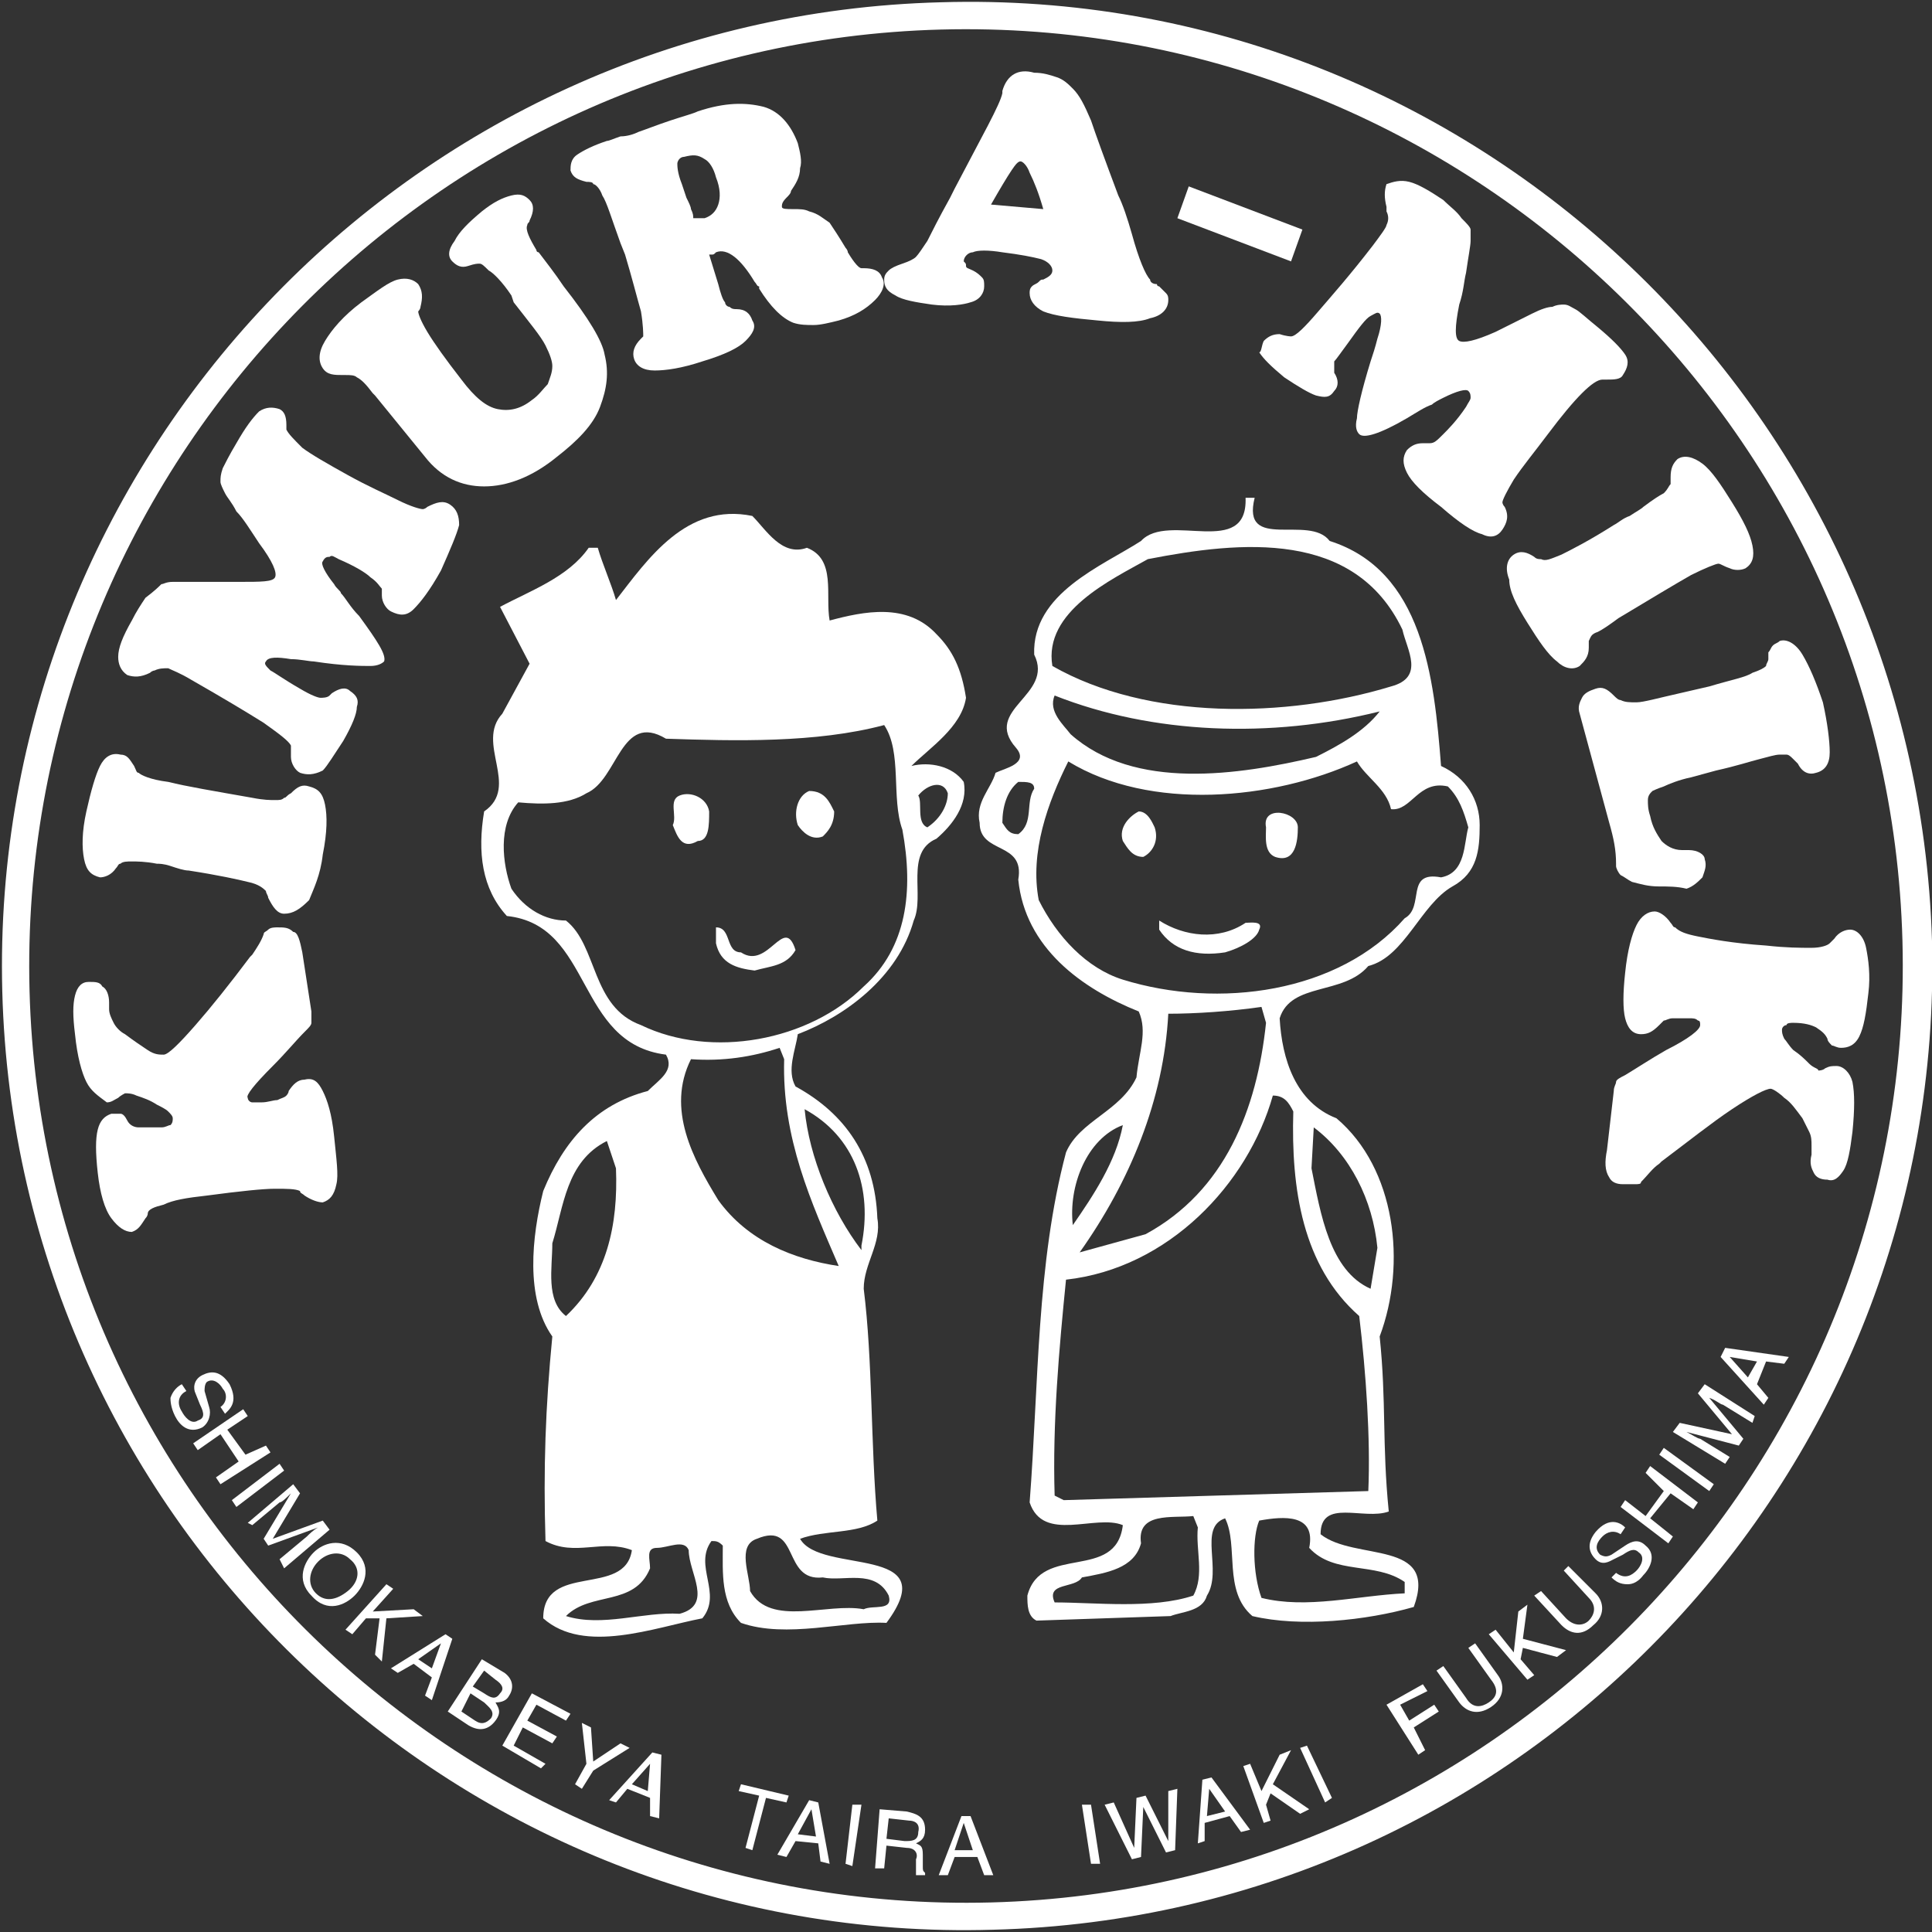 <?xml version="1.0" encoding="utf-8"?>
<!-- Generator: Adobe Illustrator 19.2.1, SVG Export Plug-In . SVG Version: 6.00 Build 0)  -->
<svg version="1.1" id="レイヤー_1" xmlns="http://www.w3.org/2000/svg" xmlns:xlink="http://www.w3.org/1999/xlink" x="0px"
	 y="0px" viewBox="0 0 85 85" style="enable-background:new 0 0 85 85;" xml:space="preserve">
<rect x="0" y="0" width="85" height="85" fill="#333333" stroke="none"/>
<style type="text/css">
	.st0{fill:#FFFFFF;}
</style>
<g>
	<path class="st0" d="M58.1,67.5c0-1.6,1.9-0.6,3-1c-0.3-3-0.1-4.8-0.4-7.7c1.2-3.2,0.7-7.4-1.9-9.6c-1.8-0.7-2.4-2.6-2.5-4.4
		c0.5-1.6,2.8-1,3.9-2.3c1.6-0.4,2.3-2.7,3.7-3.5c1.1-0.6,1.2-1.6,1.2-2.7c0-1.1-0.6-2.1-1.7-2.6c-0.3-3.9-0.8-8.6-4.9-9.9
		c-0.9-1.2-3.9,0.5-3.3-1.9l-0.4,0c0.1,2.7-3.4,0.6-4.6,1.9c-1.7,1.1-4.8,2.3-4.7,5c0.9,1.8-2.3,2.4-0.8,4.1
		c0.6,0.7-0.5,0.9-0.9,1.1c-0.2,0.7-0.9,1.3-0.7,2.2c0,1.4,2,0.8,1.7,2.5c0.3,3,2.8,4.8,5.3,5.8c0.4,0.9,0,1.8-0.1,2.9
		c-0.7,1.5-2.5,1.9-3.1,3.3c-1.3,4.9-1.2,10.2-1.6,15.4c0.6,1.8,2.9,0.5,4.1,1c-0.3,2.5-3.6,0.8-4.2,3.1c0,0.4,0,0.9,0.4,1.1
		l5.9-0.2c0.5-0.2,1.4-0.2,1.6-0.9c0.7-1.1-0.4-3,0.8-3.4c0.6,1.2-0.1,3.2,1.2,4.3c2.1,0.5,5,0.2,7.1-0.4
		C63.3,67.7,59.6,68.7,58.1,67.5z M57.8,49.6c1.6,1.2,2.6,3.2,2.8,5.3l-0.3,1.8c-1.8-0.8-2.2-3.3-2.6-5.3L57.8,49.6z M50.5,24.6
		c4.1-0.8,9.1-1.3,11.2,3.1c0.2,0.9,1,2.1-0.5,2.5c-4.6,1.4-10.7,1.5-14.9-0.9C45.9,26.9,48.9,25.5,50.5,24.6z M46.4,30.6
		c4.3,1.7,9.5,1.9,14.3,0.7c-0.7,0.9-1.8,1.5-2.8,2c-3.4,0.8-8,1.5-10.8-1C46.8,31.9,46.1,31.3,46.4,30.6z M44.8,36.7
		c-0.4,0-0.5-0.2-0.7-0.5c0-0.7,0.2-1.4,0.7-1.8c0.4,0,0.7,0,0.7,0.3C45.1,35.3,45.5,36.2,44.8,36.7z M49.4,43.1
		c-1.6-0.5-2.9-1.9-3.7-3.5c-0.4-2.1,0.4-4.3,1.3-6.1c3.6,2.2,9,1.7,12.7,0c0.4,0.7,1.3,1.2,1.5,2.1c0.9,0.1,1.2-1.3,2.5-1
		c0.5,0.5,0.7,1.1,0.9,1.8c-0.2,0.7-0.1,2-1.2,2.2c-1.6-0.3-0.7,1.3-1.6,1.8C58.9,43.7,53.6,44.4,49.4,43.1z M51.4,44.6
		c1.2,0,2.7-0.1,4.1-0.3l0.2,0.7c-0.4,3.8-1.8,7.4-5.3,9.3l-2.9,0.8C49.7,52,51.2,48.4,51.4,44.6z M49.4,49.5
		c-0.3,1.6-1.3,3.1-2.2,4.4C47,52.2,47.8,50.1,49.4,49.5z M52.5,70.2c-1.8,0.6-4.3,0.3-6.1,0.3c-0.4-0.9,0.9-0.6,1.2-1.1
		c1.1-0.2,2.3-0.4,2.6-1.5c-0.2-1.4,1.4-1.1,2.3-1.2l0.2,0.5C52.6,68.2,53,69.3,52.5,70.2z M46.8,66l-0.4-0.2
		c-0.1-3.2,0.2-6.5,0.5-9.5c4.5-0.5,8-4.2,9.1-8.1c0.5,0,0.7,0.3,0.9,0.7c-0.1,3.4,0.4,6.8,2.9,9c0.3,2.5,0.5,5.4,0.4,7.7L46.8,66z
		 M61.8,70.1c-2.1,0.1-4.3,0.7-6.3,0.2c-0.4-1.1-0.4-2.7-0.1-3.4c1.1-0.2,2.5-0.3,2.2,1.2c1.1,1.2,2.9,0.6,4.2,1.5L61.8,70.1z"/>
	<path class="st0" d="M42.5,30.7c-0.2-1.3-0.6-2.1-1.3-2.8c-1.3-1.4-3.2-1-4.7-0.6c-0.2-1.1,0.3-2.7-1-3.2c-1.1,0.4-1.8-0.8-2.4-1.4
		c-2.9-0.6-4.6,1.9-6,3.7c-0.2-0.7-0.6-1.6-0.8-2.3l-0.4,0c-0.9,1.3-2.6,1.9-3.9,2.6l1.3,2.5l-1.2,2.2c-1.2,1.3,0.8,3.2-0.8,4.3
		c-0.3,1.8-0.1,3.4,1,4.6c3.8,0.4,3,5.6,7,6.1c0.4,0.7-0.3,1.1-0.8,1.6c-2.3,0.6-3.7,2.2-4.6,4.4c-0.5,2-0.8,4.7,0.4,6.4
		c-0.3,3.1-0.4,5.8-0.3,9c1.3,0.7,2.5-0.1,3.8,0.4c-0.3,2.1-3.9,0.5-3.9,3c1.8,1.6,4.9,0.4,7,0c0.9-1.1-0.4-2.3,0.4-3.4
		c0.2,0,0.3,0,0.5,0.2c0,1.2-0.1,2.5,0.8,3.4c2,0.7,4.6-0.1,6.4,0c2.6-3.5-2.9-2.1-3.8-3.7c1.1-0.4,2.5-0.2,3.4-0.8
		c-0.3-3.4-0.2-7-0.6-10.2c0-1.1,0.8-2,0.6-3.1c-0.1-2.7-1.4-4.6-3.6-5.8c-0.4-0.7,0-1.6,0.1-2.3c2.1-0.8,4.4-2.5,5.1-5
		c0.5-1.1-0.4-3,1-3.6c0.7-0.6,1.4-1.5,1.2-2.5c-0.5-0.7-1.5-0.9-2.3-0.7C40.9,32.9,42.3,32,42.5,30.7z M24.9,57.9
		c-0.9-0.7-0.6-2.1-0.6-3.2c0.5-1.6,0.6-3.6,2.4-4.5l0.4,1.2C27.2,53.9,26.7,56.2,24.9,57.9z M29.9,71c-1.6-0.1-3.4,0.6-5,0.1
		c1.1-1.1,3-0.4,3.7-2.1c0-0.4-0.2-0.9,0.3-0.9c0.5,0,1.2-0.4,1.4,0.1C30.3,69.2,31.4,70.6,29.9,71z M36.2,69.4
		c0.9,0.2,2.3-0.4,2.9,0.8c0.2,0.7-0.7,0.4-1.1,0.6c-1.6-0.3-4.1,0.8-5-0.8c0-0.7-0.6-2,0.3-2.3C35.2,66.9,34.4,69.6,36.2,69.4z
		 M37.9,54.8c0,0,0,0,0,0.2c-1.3-1.7-2.3-4.1-2.5-6.2C37.6,50,38.4,52.3,37.9,54.8z M36.9,55.7c-2-0.3-4-1.1-5.3-2.9
		c-1.1-1.8-2.3-4-1.2-6.2c1.4,0.1,2.7-0.1,3.9-0.5l0.2,0.5C34.4,50.1,35.7,52.9,36.9,55.7z M38,43.4c-2.4,2.4-6.7,3.2-9.8,1.7
		c-2.2-0.8-1.9-3.5-3.3-4.6c-0.9,0-1.8-0.5-2.4-1.4c-0.4-1.1-0.6-2.8,0.3-3.8c1.1,0.1,2.2,0.1,3-0.4c1.4-0.6,1.5-3.6,3.5-2.4
		c3,0.1,6.6,0.2,9.6-0.6c0.8,1.2,0.3,3.2,0.8,4.6C40.2,39.2,39.9,41.7,38,43.4z M41.7,34.9c0,0.5-0.3,1.1-0.9,1.5
		c-0.5-0.2-0.2-1.1-0.4-1.4C40.8,34.5,41.5,34.3,41.7,34.9z"/>
	<path class="st0" d="M29.9,35c-0.5,0.2-0.1,0.9-0.3,1.3c0.2,0.5,0.4,1.1,1.1,0.7c0.5,0,0.5-0.7,0.5-1.3
		C31.1,35.1,30.4,34.8,29.9,35z"/>
	<path class="st0" d="M35.6,34.8c-0.5,0.2-0.7,0.9-0.5,1.5c0.2,0.3,0.6,0.7,1.1,0.5c0.2-0.2,0.5-0.5,0.5-1.1
		C36.5,35.3,36.3,34.8,35.6,34.8z"/>
	<path class="st0" d="M50.1,35.7c-0.4,0.2-0.9,0.7-0.7,1.3c0.2,0.3,0.4,0.7,0.9,0.7c0.4-0.2,0.7-0.7,0.5-1.3
		C50.7,36.2,50.5,35.7,50.1,35.7z"/>
	<path class="st0" d="M56.1,37.7c0.9,0.3,1-0.7,1-1.3c0-0.7-1.6-1-1.4,0C55.7,36.8,55.6,37.5,56.1,37.7z"/>
	<path class="st0" d="M32.6,41.9c-0.7,0-0.4-1.1-1.1-1.1l0,0.7c0.2,0.9,0.9,1.1,1.7,1.2c0.7-0.2,1.4-0.2,1.8-0.9
		C34.5,40.2,33.8,42.7,32.6,41.9z"/>
	<path class="st0" d="M55.4,40.9c0.2-0.4-0.4-0.3-0.6-0.3c-1.2,0.8-2.7,0.6-3.8-0.1l0,0.4c0.6,0.9,1.6,1.2,2.9,1
		C54.6,41.7,55.3,41.3,55.4,40.9z"/>
	<path class="st0" d="M0.1,43.6C0.7,67,20.3,85.6,43.7,84.9C67.1,84.3,85.6,64.8,85,41.4C84.3,18,64.8-0.6,41.4,0.1
		C18,0.7-0.5,20.3,0.1,43.6z M1.3,43.6C0.7,20.9,18.7,1.9,41.4,1.3c22.7-0.6,41.7,17.4,42.3,40.1c0.6,22.7-17.4,41.7-40.1,42.3
		C20.9,84.3,1.9,66.3,1.3,43.6z"/>
	<path class="st0" d="M13.3,41.9l0.4,2.6c0,0.2,0,0.3,0,0.5c0,0.1-0.1,0.2-0.3,0.4c-0.4,0.4-0.8,0.9-1.4,1.5
		c-0.8,0.8-1.2,1.3-1.1,1.4c0,0.1,0.1,0.2,0.2,0.2c0.1,0,0.2,0,0.4,0c0.3,0,0.5-0.1,0.7-0.1c0.2-0.1,0.3-0.1,0.4-0.2
		c0,0,0.1-0.1,0.1-0.2c0.2-0.3,0.4-0.5,0.7-0.5c0.4-0.1,0.6,0.1,0.8,0.5c0.2,0.4,0.4,1,0.5,2c0.1,1,0.2,1.7,0.1,2.1
		c-0.1,0.5-0.3,0.7-0.6,0.8c-0.2,0-0.5-0.1-0.8-0.3c-0.1-0.1-0.2-0.1-0.2-0.2c-0.2-0.1-0.6-0.1-1.1-0.1c-0.5,0-1.5,0.1-3,0.3
		c-0.9,0.1-1.5,0.2-1.9,0.4c-0.4,0.1-0.7,0.2-0.7,0.4c0,0,0,0.1-0.1,0.2c-0.2,0.3-0.3,0.5-0.6,0.6c-0.3,0-0.6-0.2-0.9-0.6
		c-0.3-0.4-0.5-1.1-0.6-2c-0.1-0.9-0.1-1.5,0-1.9c0.1-0.4,0.3-0.6,0.6-0.7c0.2,0,0.3,0,0.4,0c0.1,0,0.2,0.1,0.3,0.3
		c0.1,0.2,0.3,0.3,0.5,0.3c0.2,0,0.6,0,1,0c0.2,0,0.3-0.1,0.4-0.1c0.1-0.1,0.1-0.2,0.1-0.3c0-0.1-0.1-0.2-0.2-0.3
		c-0.1-0.1-0.3-0.2-0.5-0.3c-0.3-0.2-0.6-0.3-0.9-0.4c-0.2-0.1-0.4-0.1-0.5-0.1c0,0-0.2,0.1-0.3,0.2c-0.2,0.1-0.3,0.2-0.5,0.2
		C4.3,48.2,4,48,3.8,47.6c-0.2-0.4-0.4-1.1-0.5-2.1c-0.1-0.8-0.1-1.3,0-1.7c0.1-0.4,0.3-0.6,0.6-0.6c0.3,0,0.5,0,0.6,0.2
		c0.2,0.1,0.3,0.4,0.3,0.7c0,0,0,0.1,0,0.2c0,0.1,0,0.1,0,0.1c0,0.2,0.1,0.4,0.2,0.6c0.1,0.2,0.3,0.4,0.5,0.5c0.4,0.3,0.7,0.5,1,0.7
		c0.3,0.2,0.5,0.2,0.7,0.2c0.2,0,0.7-0.5,1.4-1.3c0.7-0.8,1.5-1.8,2.4-3c0,0,0,0,0.1-0.1c0.2-0.3,0.4-0.6,0.5-0.9
		c0-0.1,0.1-0.1,0.2-0.2c0.1-0.1,0.3-0.1,0.4-0.1c0.3,0,0.5,0,0.7,0.2C13.1,41,13.2,41.4,13.3,41.9z"/>
	<path class="st0" d="M12.5,40.2c-0.3,0-0.5-0.3-0.7-0.7c0-0.1-0.1-0.2-0.1-0.3c-0.1-0.1-0.3-0.3-0.8-0.4c-0.4-0.1-1.3-0.3-2.6-0.5
		c-0.2,0-0.5-0.1-0.8-0.2C7.2,38,7,38,6.9,38c-0.5-0.1-0.9-0.1-1.1-0.1c-0.2,0-0.4,0-0.5,0.1c-0.1,0-0.1,0.1-0.2,0.2
		c-0.2,0.3-0.5,0.4-0.7,0.4c-0.4-0.1-0.6-0.3-0.7-0.8c-0.1-0.5-0.1-1.2,0.1-2.1c0.2-0.9,0.4-1.6,0.6-2c0.2-0.4,0.5-0.6,0.9-0.5
		c0.3,0,0.4,0.2,0.6,0.5C6,33.9,6,34,6.1,34c0.1,0.1,0.5,0.3,1.3,0.4c0.8,0.2,2,0.4,3.7,0.7c0.5,0.1,0.8,0.1,1,0.1
		c0.2,0,0.3,0,0.4-0.1c0.1,0,0.1-0.1,0.3-0.2c0.3-0.3,0.5-0.4,0.8-0.3c0.4,0.1,0.6,0.3,0.7,0.8c0.1,0.5,0.1,1.2-0.1,2.2
		c-0.1,0.9-0.4,1.5-0.6,2C13.2,40,12.9,40.2,12.5,40.2z"/>
	<path class="st0" d="M13.2,34c-0.2-0.1-0.4-0.4-0.4-0.7c0-0.3,0-0.5,0-0.5c-0.1-0.2-0.5-0.5-1.2-1c-0.8-0.5-1.8-1.1-3.2-1.9
		c-0.5-0.3-0.8-0.4-1-0.5c-0.2,0-0.4,0-0.6,0.1c0,0-0.1,0-0.2,0.1c-0.4,0.2-0.7,0.2-1,0.1c-0.3-0.2-0.4-0.5-0.4-0.8
		c0-0.4,0.2-0.9,0.6-1.6c0.2-0.4,0.4-0.7,0.6-1C6.8,26,7,25.8,7.1,25.7c0.1,0,0.2-0.1,0.5-0.1c0.2,0,0.7,0,1.4,0c0.4,0,0.9,0,1.5,0
		c1,0,1.5,0,1.6-0.2c0.1-0.2-0.1-0.7-0.7-1.5c-0.4-0.6-0.7-1.1-1-1.4c-0.2-0.4-0.4-0.6-0.5-0.8c-0.1-0.2-0.2-0.4-0.2-0.5
		c0-0.2,0-0.3,0.1-0.6c0.1-0.2,0.3-0.6,0.6-1.1c0.4-0.7,0.7-1.1,1-1.4c0.3-0.2,0.6-0.2,0.9-0.1c0.2,0.1,0.3,0.3,0.3,0.7
		c0,0.1,0,0.2,0,0.2c0.1,0.2,0.3,0.4,0.7,0.8c0.4,0.3,1.1,0.7,2,1.2c0.9,0.5,1.6,0.8,2.2,1.1c0.6,0.3,1,0.4,1.1,0.4
		c0,0,0.1,0,0.2-0.1c0.4-0.2,0.7-0.3,1-0.1c0.3,0.2,0.4,0.5,0.4,0.9c-0.1,0.4-0.4,1.1-0.8,2c-0.5,0.9-0.9,1.4-1.2,1.7
		c-0.3,0.3-0.6,0.3-1,0.1c-0.2-0.1-0.4-0.4-0.4-0.7c0-0.1,0-0.2,0-0.3c-0.1-0.1-0.2-0.3-0.5-0.5c-0.2-0.2-0.7-0.5-1.4-0.8
		c-0.2-0.1-0.3-0.2-0.4-0.1c-0.1,0-0.2,0-0.3,0.2c-0.1,0.1,0.1,0.5,0.5,1c0.1,0.2,0.3,0.3,0.3,0.4c0.2,0.2,0.4,0.6,0.8,1
		c0.8,1.1,1.2,1.7,1.1,2c-0.1,0.1-0.3,0.2-0.6,0.2c-0.4,0-1.2,0-2.5-0.2c-0.2,0-0.6-0.1-1-0.1c-0.6-0.1-1-0.1-1.1,0.1
		c-0.1,0.1,0,0.2,0.2,0.4c0.2,0.1,0.6,0.4,1.3,0.8c0.5,0.3,0.8,0.4,0.9,0.4c0.1,0,0.3,0,0.4-0.1c0,0,0,0,0.1-0.1
		c0.3-0.2,0.6-0.3,0.8-0.1c0.3,0.2,0.4,0.4,0.3,0.7c0,0.3-0.2,0.8-0.6,1.5c-0.4,0.6-0.7,1.1-0.9,1.3C13.8,34.1,13.5,34.1,13.2,34z"
		/>
	<path class="st0" d="M16.5,17.4l-0.1-0.1c-0.3-0.4-0.5-0.6-0.7-0.7c-0.1-0.1-0.3-0.1-0.5-0.1c0,0,0,0-0.1,0c-0.4,0-0.7,0-0.9-0.3
		c-0.2-0.3-0.2-0.7,0.1-1.2c0.3-0.5,0.8-1.1,1.6-1.7c0.7-0.5,1.2-0.9,1.6-1c0.4-0.1,0.7,0,0.9,0.2c0.2,0.3,0.2,0.6,0.1,1
		c0,0.1-0.1,0.2-0.1,0.2c0,0.1,0.1,0.4,0.4,0.9c0.3,0.5,0.8,1.2,1.5,2.1c0.6,0.8,1.1,1.2,1.6,1.3c0.5,0.1,1,0,1.5-0.4
		c0.3-0.2,0.5-0.5,0.7-0.7c0.1-0.3,0.2-0.5,0.2-0.8c0-0.2-0.1-0.5-0.3-0.9c-0.2-0.4-0.7-1-1.4-1.9L22.5,13c-0.4-0.6-0.8-1-1-1.1
		c-0.2-0.2-0.3-0.3-0.4-0.3c-0.1,0-0.2,0-0.5,0.1c-0.3,0.1-0.5,0-0.7-0.2c-0.2-0.2-0.2-0.5,0.1-0.9c0.2-0.4,0.6-0.8,1.2-1.3
		c0.5-0.4,0.9-0.6,1.3-0.7c0.4-0.1,0.6,0,0.8,0.2c0.2,0.2,0.2,0.5,0,0.9c0,0.1-0.1,0.1-0.1,0.2c-0.1,0.2,0.1,0.6,0.4,1.1
		c0,0.1,0.1,0.1,0.1,0.1c0.3,0.4,0.7,0.9,1.1,1.5c1.1,1.4,1.7,2.4,1.8,3c0.2,0.8,0.1,1.5-0.2,2.3c-0.3,0.8-1,1.5-1.9,2.2
		c-1.1,0.9-2.2,1.3-3.2,1.3c-1,0-1.9-0.4-2.6-1.3L16.5,17.4z"/>
	<path class="st0" d="M30.4,9.2c0-0.1-0.1-0.3-0.2-0.5l-0.2-0.6c-0.2-0.5-0.2-0.8-0.2-0.9c0-0.1,0.1-0.3,0.3-0.3
		C30.5,6.8,30.7,6.8,31,7c0.2,0.1,0.4,0.4,0.5,0.8c0.2,0.5,0.2,0.9,0.1,1.2c-0.1,0.3-0.3,0.5-0.6,0.6c0,0-0.1,0-0.2,0
		c-0.1,0-0.2,0-0.3,0C30.5,9.5,30.5,9.4,30.4,9.2z M31.3,11.2c0.1,0,0.1,0,0.2-0.1c0.5-0.2,1.1,0.3,1.7,1.3c0.1,0.1,0.1,0.2,0.2,0.2
		l0,0.1c0.5,0.8,1,1.3,1.5,1.5c0.3,0.1,0.6,0.1,0.9,0.1c0.3,0,0.7-0.1,1.1-0.2c0.7-0.2,1.2-0.5,1.6-0.9c0.3-0.3,0.5-0.7,0.3-1
		c-0.1-0.3-0.4-0.4-0.8-0.4c-0.1,0-0.1,0-0.1,0c-0.1,0-0.3-0.2-0.6-0.7c0-0.1-0.1-0.2-0.1-0.2c-0.3-0.5-0.5-0.8-0.7-1.1
		c-0.3-0.2-0.5-0.4-0.9-0.5c-0.2-0.1-0.4-0.1-0.7-0.1c-0.3,0-0.5,0-0.5-0.1c0-0.1,0-0.2,0.2-0.4c0.1-0.1,0.2-0.2,0.2-0.3
		c0.2-0.3,0.4-0.6,0.4-1c0.1-0.3,0-0.7-0.1-1.1c-0.3-0.8-0.8-1.4-1.5-1.6c-0.8-0.2-1.7-0.2-2.9,0.2c-0.2,0.1-0.6,0.2-1.2,0.4
		c-0.6,0.2-1.1,0.4-1.4,0.5c-0.2,0.1-0.5,0.2-0.8,0.2c-0.3,0.1-0.5,0.2-0.6,0.2c-0.6,0.2-1,0.4-1.3,0.6c-0.3,0.2-0.3,0.5-0.3,0.7
		c0.1,0.3,0.3,0.4,0.7,0.5c0.1,0,0.3,0,0.3,0.1c0.1,0,0.3,0.2,0.4,0.5c0.2,0.3,0.4,1,0.8,2.1l0.2,0.5c0.3,1,0.5,1.8,0.7,2.5
		c0.1,0.6,0.1,1,0.1,1.1c0,0-0.1,0.1-0.1,0.1c-0.3,0.3-0.4,0.6-0.3,0.9c0.1,0.3,0.4,0.5,0.9,0.5c0.5,0,1.2-0.1,2.1-0.4
		c1-0.3,1.6-0.6,1.9-0.9c0.3-0.3,0.5-0.6,0.3-0.9c-0.1-0.3-0.3-0.5-0.7-0.5c-0.1,0-0.2,0-0.3-0.1c-0.1,0-0.2-0.1-0.2-0.2
		c-0.1-0.1-0.2-0.4-0.3-0.8l-0.4-1.3C31.2,11.2,31.3,11.2,31.3,11.2z"/>
	<path class="st0" d="M44.5,7.5c0.2-0.3,0.3-0.4,0.4-0.4c0.1,0,0.3,0.2,0.4,0.5c0.2,0.4,0.4,0.9,0.6,1.6l-2.3-0.2
		C44,8.3,44.3,7.8,44.5,7.5z M39.4,13c0.3,0.2,0.9,0.3,1.6,0.4c0.8,0.1,1.4,0,1.7-0.1c0.4-0.1,0.6-0.4,0.6-0.7c0-0.2,0-0.3-0.1-0.4
		c-0.1-0.1-0.2-0.2-0.4-0.3c-0.2-0.1-0.3-0.1-0.3-0.2c0-0.1,0-0.1-0.1-0.2c0-0.2,0.2-0.4,0.4-0.4c0.2-0.1,0.7-0.1,1.3,0
		c0.8,0.1,1.3,0.2,1.7,0.3c0.3,0.1,0.5,0.3,0.5,0.5c0,0.2-0.2,0.3-0.4,0.4c-0.1,0-0.1,0-0.2,0.1c-0.1,0.1-0.2,0.1-0.3,0.2
		c-0.1,0.1-0.1,0.2-0.1,0.3c0,0.3,0.2,0.6,0.6,0.8c0.5,0.2,1.3,0.3,2.4,0.4c1,0.1,1.8,0.1,2.3-0.1c0.5-0.1,0.8-0.4,0.8-0.8
		c0-0.1,0-0.2-0.1-0.3c-0.1-0.1-0.2-0.2-0.3-0.3c0,0-0.1,0-0.1-0.1c-0.2,0-0.3-0.1-0.3-0.2c-0.2-0.2-0.5-0.9-0.8-2
		c-0.2-0.7-0.4-1.3-0.6-1.7c-0.6-1.6-1-2.7-1.2-3.3c-0.3-0.7-0.5-1.1-0.8-1.4c-0.2-0.2-0.4-0.4-0.7-0.5c-0.3-0.1-0.6-0.2-1-0.2
		C44.8,3,44.3,3.3,44.1,4c0,0,0,0.1,0,0.1C44,4.6,43.2,6,42,8.3l-0.2,0.4c-0.5,0.9-0.8,1.5-1,1.9c-0.2,0.3-0.4,0.6-0.5,0.7
		c-0.1,0.1-0.3,0.2-0.6,0.3c-0.3,0.1-0.5,0.2-0.6,0.3c-0.1,0.1-0.2,0.2-0.2,0.4C38.9,12.6,39,12.8,39.4,13z"/>
	<path class="st0" d="M57.3,10.1l-0.5,1.4l-5-1.9l0.5-1.4L57.3,10.1z"/>
	<path class="st0" d="M55.6,15c0.2-0.2,0.4-0.3,0.7-0.3c0.3,0.1,0.5,0.1,0.5,0.1c0.2,0,0.6-0.4,1.2-1.1c0.6-0.7,1.4-1.6,2.4-2.9
		c0.3-0.4,0.6-0.8,0.6-0.9c0.1-0.2,0.1-0.4,0-0.6c0,0,0-0.1,0-0.2c-0.1-0.4-0.1-0.7,0-1C61.3,8,61.6,7.9,62,8
		c0.4,0.1,0.9,0.4,1.5,0.8c0.3,0.3,0.6,0.5,0.8,0.8c0.2,0.2,0.4,0.4,0.4,0.5c0,0.1,0,0.3,0,0.5c0,0.2-0.1,0.7-0.2,1.4
		c-0.1,0.4-0.1,0.8-0.3,1.4c-0.2,1-0.2,1.5,0,1.6c0.2,0.1,0.7,0,1.6-0.4c0.6-0.3,1.2-0.6,1.6-0.8c0.4-0.2,0.7-0.3,0.9-0.3
		c0.2-0.1,0.4-0.1,0.5-0.1c0.2,0,0.3,0.1,0.5,0.2c0.2,0.1,0.5,0.4,1,0.8c0.6,0.5,1,0.9,1.2,1.2c0.2,0.3,0.1,0.6-0.1,0.9
		c-0.1,0.2-0.4,0.2-0.7,0.2c-0.1,0-0.2,0-0.2,0c-0.2,0-0.5,0.2-0.9,0.6c-0.4,0.4-0.9,1-1.5,1.8c-0.6,0.8-1.1,1.4-1.5,2
		c-0.3,0.5-0.5,0.9-0.5,1c0,0,0,0.1,0.1,0.2c0.2,0.4,0.1,0.7-0.1,1c-0.2,0.3-0.5,0.4-0.9,0.2c-0.4-0.1-1-0.5-1.8-1.2
		c-0.8-0.6-1.3-1.1-1.5-1.5c-0.2-0.4-0.2-0.7,0-1c0.2-0.2,0.4-0.3,0.7-0.3c0.1,0,0.2,0,0.3,0c0.2,0,0.3-0.1,0.6-0.4
		c0.2-0.2,0.6-0.6,1-1.2c0.1-0.2,0.2-0.3,0.2-0.4c0-0.1,0-0.2-0.1-0.3c-0.1-0.1-0.5,0-1.1,0.3c-0.2,0.1-0.4,0.2-0.5,0.3
		c-0.3,0.1-0.6,0.3-1.1,0.6c-1.2,0.7-1.9,0.9-2.1,0.7c-0.1-0.1-0.2-0.3-0.1-0.7c0-0.3,0.2-1.2,0.6-2.5c0.1-0.3,0.2-0.6,0.3-1
		c0.2-0.6,0.2-1,0.1-1.1c-0.1-0.1-0.2,0-0.4,0.1c-0.2,0.1-0.5,0.5-1,1.2c-0.3,0.4-0.5,0.7-0.6,0.8c0,0.1,0,0.3,0,0.4
		c0,0,0,0.1,0,0.1c0.2,0.3,0.2,0.6,0,0.8c-0.2,0.3-0.4,0.3-0.8,0.2c-0.3-0.1-0.8-0.4-1.4-0.8c-0.6-0.5-0.9-0.8-1.1-1.1
		C55.5,15.5,55.5,15.2,55.6,15z"/>
	<path class="st0" d="M66.6,24.4c0.3-0.2,0.6-0.1,0.9,0.1c0.1,0.1,0.2,0.1,0.3,0.1c0.2,0.1,0.4,0,0.9-0.2c0.4-0.2,1.2-0.6,2.3-1.3
		c0.2-0.1,0.4-0.3,0.7-0.4c0.3-0.2,0.5-0.3,0.6-0.4c0.4-0.3,0.7-0.5,0.9-0.6c0.2-0.2,0.2-0.3,0.3-0.4c0-0.1,0-0.2,0-0.3
		c0-0.4,0.1-0.6,0.3-0.8c0.3-0.2,0.7-0.1,1.1,0.2c0.4,0.3,0.8,0.9,1.3,1.7c0.5,0.8,0.8,1.4,0.9,1.9c0.1,0.5,0,0.8-0.3,1
		c-0.2,0.1-0.5,0.1-0.7,0c-0.3-0.1-0.4-0.2-0.5-0.2c-0.1,0-0.6,0.2-1.2,0.5c-0.7,0.4-1.7,1-3.2,1.9c-0.4,0.3-0.7,0.5-0.9,0.6
		C70,27.9,70,28,69.9,28.2c0,0.1,0,0.2,0,0.3c0,0.4-0.2,0.6-0.4,0.8c-0.3,0.2-0.7,0.1-1-0.2c-0.4-0.3-0.8-0.9-1.3-1.7
		c-0.5-0.8-0.8-1.4-0.8-1.9C66.2,25,66.3,24.6,66.6,24.4z"/>
	<path class="st0" d="M70.8,36.2l-1.3-4.8c-0.1-0.3,0-0.5,0.1-0.7c0.1-0.2,0.3-0.3,0.6-0.4c0.3-0.1,0.5,0,0.8,0.3
		c0.1,0.1,0.2,0.2,0.3,0.2c0.2,0.1,0.4,0.1,0.7,0.1c0.3,0,1-0.2,1.9-0.4l1.3-0.3c1-0.3,1.6-0.4,1.9-0.6c0.3-0.1,0.5-0.2,0.6-0.3
		c0-0.1,0.1-0.2,0.1-0.3c0-0.2,0-0.3,0-0.3c0.1-0.1,0.1-0.2,0.2-0.3c0.1-0.1,0.2-0.1,0.3-0.2c0.3-0.1,0.7,0.1,1,0.6
		c0.3,0.5,0.6,1.2,0.9,2.1c0.2,0.9,0.3,1.7,0.3,2.2c0,0.5-0.2,0.8-0.6,0.9c-0.3,0.1-0.6,0-0.8-0.4c-0.1-0.1-0.2-0.2-0.2-0.2
		c-0.1-0.1-0.2-0.2-0.3-0.2c-0.1,0-0.2,0-0.3,0c-0.2,0-0.5,0.1-0.9,0.2c-0.4,0.1-1,0.3-1.9,0.5l-1.1,0.3c-0.5,0.1-1,0.3-1.2,0.4
		c-0.3,0.1-0.5,0.2-0.5,0.2c-0.1,0.1-0.2,0.2-0.2,0.4c0,0.2,0,0.4,0.1,0.7c0.1,0.5,0.3,0.8,0.5,1.1c0.2,0.2,0.5,0.4,0.9,0.4
		c0.1,0,0.2,0,0.3,0c0.4,0,0.7,0.2,0.7,0.4c0.1,0.3,0,0.5-0.1,0.8c-0.2,0.2-0.4,0.4-0.7,0.5C73.8,39,73.4,39,73,39
		c-0.5,0-0.8-0.1-1.2-0.2c-0.2-0.1-0.3-0.2-0.5-0.3c-0.1-0.1-0.2-0.3-0.2-0.4c0,0,0-0.1,0-0.1C71.1,37.4,71,36.9,70.8,36.2z"/>
	<path class="st0" d="M70.7,50.6L71,48c0-0.2,0.1-0.3,0.1-0.4c0-0.1,0.2-0.2,0.4-0.3c0.5-0.3,1.1-0.7,1.8-1.1c1-0.5,1.5-0.9,1.5-1.1
		c0-0.1,0-0.2-0.1-0.2c-0.1-0.1-0.2-0.1-0.4-0.1c-0.3,0-0.5,0-0.7,0c-0.2,0-0.3,0.1-0.4,0.1c0,0-0.1,0.1-0.2,0.2
		c-0.3,0.3-0.5,0.4-0.8,0.4c-0.4,0-0.6-0.3-0.7-0.7c-0.1-0.4-0.1-1.1,0-2c0.1-1,0.3-1.7,0.5-2.1c0.2-0.4,0.5-0.6,0.8-0.6
		c0.2,0,0.5,0.2,0.7,0.5c0.1,0.1,0.1,0.2,0.2,0.2c0.2,0.2,0.5,0.3,1,0.4c0.5,0.1,1.5,0.3,3,0.4c0.9,0.1,1.5,0.1,2,0.1
		c0.4,0,0.7-0.1,0.8-0.2c0,0,0.1-0.1,0.2-0.2c0.2-0.3,0.5-0.4,0.7-0.4c0.3,0,0.6,0.3,0.7,0.8c0.1,0.5,0.2,1.2,0.1,2
		c-0.1,0.9-0.2,1.5-0.4,1.9c-0.2,0.4-0.5,0.5-0.8,0.5c-0.2,0-0.3-0.1-0.4-0.1c-0.1-0.1-0.2-0.2-0.2-0.3c-0.1-0.2-0.2-0.3-0.5-0.5
		c-0.2-0.1-0.5-0.2-1-0.2c-0.1,0-0.3,0-0.3,0.1c-0.1,0-0.2,0.1-0.2,0.2c0,0.1,0,0.2,0.1,0.4c0.1,0.1,0.2,0.3,0.4,0.5
		c0.3,0.2,0.5,0.4,0.7,0.6c0.2,0.2,0.4,0.2,0.4,0.3c0,0,0.2,0,0.3-0.1c0.2-0.1,0.3-0.1,0.5-0.1c0.3,0,0.6,0.3,0.7,0.7
		c0.1,0.5,0.1,1.2,0,2.2c-0.1,0.8-0.2,1.4-0.4,1.7c-0.2,0.3-0.4,0.5-0.7,0.4c-0.3,0-0.5-0.1-0.6-0.3c-0.1-0.2-0.2-0.4-0.1-0.8
		c0,0,0-0.1,0-0.2c0-0.1,0-0.1,0-0.2c0-0.2,0-0.4-0.1-0.6c-0.1-0.2-0.2-0.4-0.3-0.6c-0.3-0.4-0.5-0.7-0.8-0.9
		c-0.2-0.2-0.5-0.4-0.6-0.4c-0.2,0-0.8,0.3-1.7,0.9c-0.9,0.6-1.9,1.4-3.1,2.3c0,0,0,0-0.1,0.1c-0.3,0.2-0.5,0.5-0.8,0.8
		c0,0.1-0.1,0.1-0.3,0.1c-0.1,0-0.3,0-0.5,0c-0.3,0-0.5-0.1-0.6-0.3C70.6,51.5,70.6,51.1,70.7,50.6z"/>
	<path class="st0" d="M9.7,61.9c0.3-0.2,0.3-0.6,0.1-0.8c-0.1-0.2-0.4-0.5-0.7-0.3C9,60.9,9,61.1,9,61.2l0.2,0.7
		c0.1,0.3,0,0.7-0.3,0.9c-0.6,0.3-1-0.1-1.2-0.5c-0.2-0.4-0.2-0.7-0.2-0.8C7.6,61.2,7.8,61,8,60.9l0.2,0.3c-0.4,0.2-0.4,0.6-0.2,0.9
		c0.1,0.2,0.4,0.6,0.7,0.4C9,62.4,9,62.2,8.8,61.8l-0.2-0.5c-0.1-0.2-0.1-0.6,0.3-0.8c0.4-0.2,0.8-0.2,1.2,0.4
		c0.4,0.8,0,1.1-0.2,1.3L9.7,61.9z"/>
	<path class="st0" d="M11.7,63.6l0.2,0.3l-2.2,1.4l-0.2-0.3l1-0.7l-0.8-1.2l-1,0.7l-0.2-0.3l2.2-1.5l0.2,0.3l-0.9,0.6l0.8,1.1
		L11.7,63.6z"/>
	<path class="st0" d="M10.4,66.3L10.2,66l2.1-1.6l0.2,0.3L10.4,66.3z"/>
	<path class="st0" d="M12.3,68.6l1.2-1c0.1-0.1,0.3-0.3,0.5-0.4l0,0l-2.2,0.8l-0.2-0.3l1.2-2l0,0c-0.2,0.2-0.4,0.4-0.5,0.4l-1.2,1
		L10.9,67l2-1.7l0.3,0.4l-1.2,2l0,0l2.2-0.8l0.3,0.4l-2,1.7L12.3,68.6z"/>
	<path class="st0" d="M15.3,70c-0.5,0.4-1,0.5-1.4,0.1c-0.4-0.4-0.3-1,0.1-1.4c0.4-0.4,1-0.5,1.4-0.1C15.9,69,15.8,69.6,15.3,70z
		 M15.6,70.2c0.4-0.4,0.8-1.2,0.1-1.9c-0.7-0.7-1.5-0.4-1.9,0c-0.4,0.4-0.8,1.2-0.1,1.9C14.4,71,15.2,70.6,15.6,70.2z"/>
	<path class="st0" d="M15.5,71.9l-0.3-0.2l1.8-2l0.3,0.2l-0.9,1l1.8-0.1l0.4,0.3L17,71.2l-0.2,1.9l-0.3-0.3l0.2-1.6l-0.6,0
		L15.5,71.9z"/>
	<path class="st0" d="M18.4,73l1-0.7l0,0l-0.4,1.1L18.4,73z M19,73.8l-0.3,0.8l0.3,0.2l0.9-2.7l-0.3-0.2l-2.4,1.5l0.3,0.2l0.7-0.4
		L19,73.8z"/>
	<path class="st0" d="M21.3,73.5l0.5,0.4c0.3,0.2,0.4,0.4,0.2,0.6c-0.2,0.3-0.4,0.2-0.7,0l-0.5-0.3L21.3,73.5z M19.7,75.3l0.9,0.6
		c0.5,0.3,0.9,0.2,1.2-0.2c0.3-0.4,0.1-0.6,0-0.8c0.3,0,0.5-0.1,0.6-0.3c0.2-0.3,0.2-0.7-0.2-1l-1-0.6L19.7,75.3z M20.7,74.5
		l0.6,0.4c0.2,0.2,0.5,0.4,0.3,0.7c-0.2,0.2-0.4,0.3-0.7,0.1l-0.6-0.4L20.7,74.5z"/>
	<path class="st0" d="M23.8,77.8l-1.7-1l1.3-2.3l1.7,0.9l-0.2,0.3L23.6,75l-0.4,0.7l1.3,0.7l-0.2,0.3L23,76l-0.4,0.8l1.4,0.8
		L23.8,77.8z"/>
	<path class="st0" d="M25.6,78.7l-0.3-0.2l0.5-0.9l-0.2-1.8l0.4,0.2l0.1,1.5l1.2-0.8l0.4,0.2l-1.6,1L25.6,78.7z"/>
	<path class="st0" d="M27.8,78.5l0.8-0.9l0,0l-0.1,1.2L27.8,78.5z M28.6,79.1l0,0.8l0.4,0.1l0.1-2.8l-0.4-0.1l-1.9,2.1l0.3,0.1
		l0.5-0.6L28.6,79.1z"/>
	<path class="st0" d="M32.6,78.5l2.1,0.5l-0.1,0.3l-0.9-0.2l-0.6,2.3l-0.3-0.1l0.6-2.3l-0.9-0.2L32.6,78.5z"/>
	<path class="st0" d="M35.1,80.7l0.6-1.1l0,0l0.2,1.2L35.1,80.7z M36,81.1l0.1,0.8l0.4,0.1L36,79.3l-0.4-0.1l-1.4,2.4l0.4,0.1L35,81
		L36,81.1z"/>
	<path class="st0" d="M37.5,82.1l-0.3-0.1l0.3-2.6l0.4,0L37.5,82.1z"/>
	<path class="st0" d="M39.1,80l0.9,0.1c0.2,0,0.5,0.1,0.4,0.5c0,0.4-0.3,0.4-0.6,0.4L39,80.9L39.1,80z M39,81.2l0.9,0.1
		c0.4,0,0.5,0.3,0.4,0.5c0,0.1,0,0.5,0,0.7l0.4,0l0-0.1c-0.1-0.1-0.1-0.1-0.1-0.3l0-0.5c0-0.4-0.1-0.4-0.3-0.5
		c0.2-0.1,0.4-0.2,0.4-0.6c0-0.6-0.4-0.7-0.8-0.8l-1.2-0.1l-0.2,2.6l0.4,0L39,81.2z"/>
	<path class="st0" d="M42,81.4l0.4-1.2h0l0.4,1.2L42,81.4z M43,81.7l0.3,0.8l0.4,0l-1-2.6l-0.4,0l-1,2.6l0.4,0l0.3-0.8L43,81.7z"/>
	<path class="st0" d="M48.4,82l-0.4,0l-0.4-2.6l0.4,0L48.4,82z"/>
	<path class="st0" d="M50.2,81.7l-0.4,0.1l-1.2-2.4l0.4-0.1l0.9,2l0,0l0.1-2.2l0.4-0.1l1,2l0,0l0-2.2l0.4-0.1l-0.1,2.7l-0.4,0.1
		l-1-2h0L50.2,81.7z"/>
	<path class="st0" d="M53.1,79.9l0.1-1.2l0,0l0.7,1L53.1,79.9z M54.1,79.9l0.5,0.7l0.4-0.1l-1.7-2.3l-0.4,0.1l-0.2,2.8l0.3-0.1
		l0-0.8L54.1,79.9z"/>
	<path class="st0" d="M55.9,80.1l-0.3,0.1l-0.9-2.5l0.3-0.1l0.5,1.2l0.8-1.6l0.5-0.2L56,78.5l1.6,1.1l-0.4,0.2l-1.3-0.9l-0.2,0.5
		L55.9,80.1z"/>
	<path class="st0" d="M58.6,79.1l-0.3,0.2l-1.1-2.4l0.3-0.1L58.6,79.1z"/>
	<path class="st0" d="M62.7,77l-0.3,0.2l-1.4-2.2l1.6-0.9l0.2,0.3L61.6,75l0.4,0.7l1.1-0.7l0.2,0.3l-1.1,0.7L62.7,77z"/>
	<path class="st0" d="M64.9,72.3l1,1.4c0.3,0.4,0.3,1-0.3,1.4c-0.6,0.4-1.1,0.2-1.4-0.2l-1-1.4l0.3-0.2l1,1.4c0.3,0.5,0.7,0.4,1,0.2
		c0.3-0.2,0.5-0.5,0.1-1l-1-1.4L64.9,72.3z"/>
	<path class="st0" d="M67.5,73.7l-0.3,0.2l-1.7-2l0.3-0.2l0.8,1l0.2-1.8l0.4-0.3L67,72.1l1.9,0.5l-0.4,0.3l-1.5-0.4L66.9,73
		L67.5,73.7z"/>
	<path class="st0" d="M69,68.9l1.2,1.2c0.4,0.4,0.4,1-0.1,1.4c-0.5,0.5-1,0.4-1.4,0l-1.2-1.3l0.3-0.2l1.1,1.2c0.4,0.4,0.8,0.3,1,0.1
		c0.2-0.2,0.4-0.6,0-1l-1.1-1.2L69,68.9z"/>
	<path class="st0" d="M71.3,67.5c-0.3-0.2-0.6-0.1-0.8,0.1c-0.2,0.2-0.4,0.5-0.1,0.8c0.2,0.1,0.3,0.1,0.5,0l0.6-0.4
		c0.3-0.2,0.6-0.3,0.9,0c0.5,0.4,0.2,1-0.1,1.3c-0.3,0.4-0.6,0.4-0.7,0.4c-0.3,0-0.5-0.1-0.7-0.3l0.2-0.2c0.4,0.3,0.7,0.1,0.9-0.1
		c0.2-0.2,0.4-0.6,0.1-0.8c-0.2-0.2-0.4-0.1-0.7,0.1L71,68.6c-0.2,0.1-0.5,0.3-0.8,0c-0.3-0.3-0.4-0.7,0-1.2
		c0.6-0.7,1.1-0.4,1.3-0.2L71.3,67.5z"/>
	<path class="st0" d="M72.4,64.8l0.2-0.3l2.1,1.6l-0.2,0.3l-1-0.7l-0.9,1.1l1,0.8l-0.2,0.3l-2.1-1.6l0.2-0.3l0.9,0.7l0.8-1.1
		L72.4,64.8z"/>
	<path class="st0" d="M75.4,65.3l-0.2,0.3L73,64l0.2-0.3L75.4,65.3z"/>
	<path class="st0" d="M77.1,62.6l-1.3-0.8c-0.1,0-0.3-0.2-0.6-0.3l0,0l1.5,1.8l-0.2,0.3L74.2,63v0c0.2,0.1,0.5,0.3,0.6,0.3l1.3,0.8
		l-0.2,0.3l-2.3-1.4l0.3-0.4l2.3,0.5l0,0l-1.5-1.8l0.3-0.4l2.2,1.4L77.1,62.6z"/>
	<path class="st0" d="M76.9,60.6l-0.8-0.9l0,0l1.2,0.2L76.9,60.6z M77.7,59.9l0.8,0.1l0.2-0.3l-2.8-0.4l-0.2,0.4l1.9,2.1l0.2-0.3
		l-0.5-0.6L77.7,59.9z"/>
</g>
</svg>
